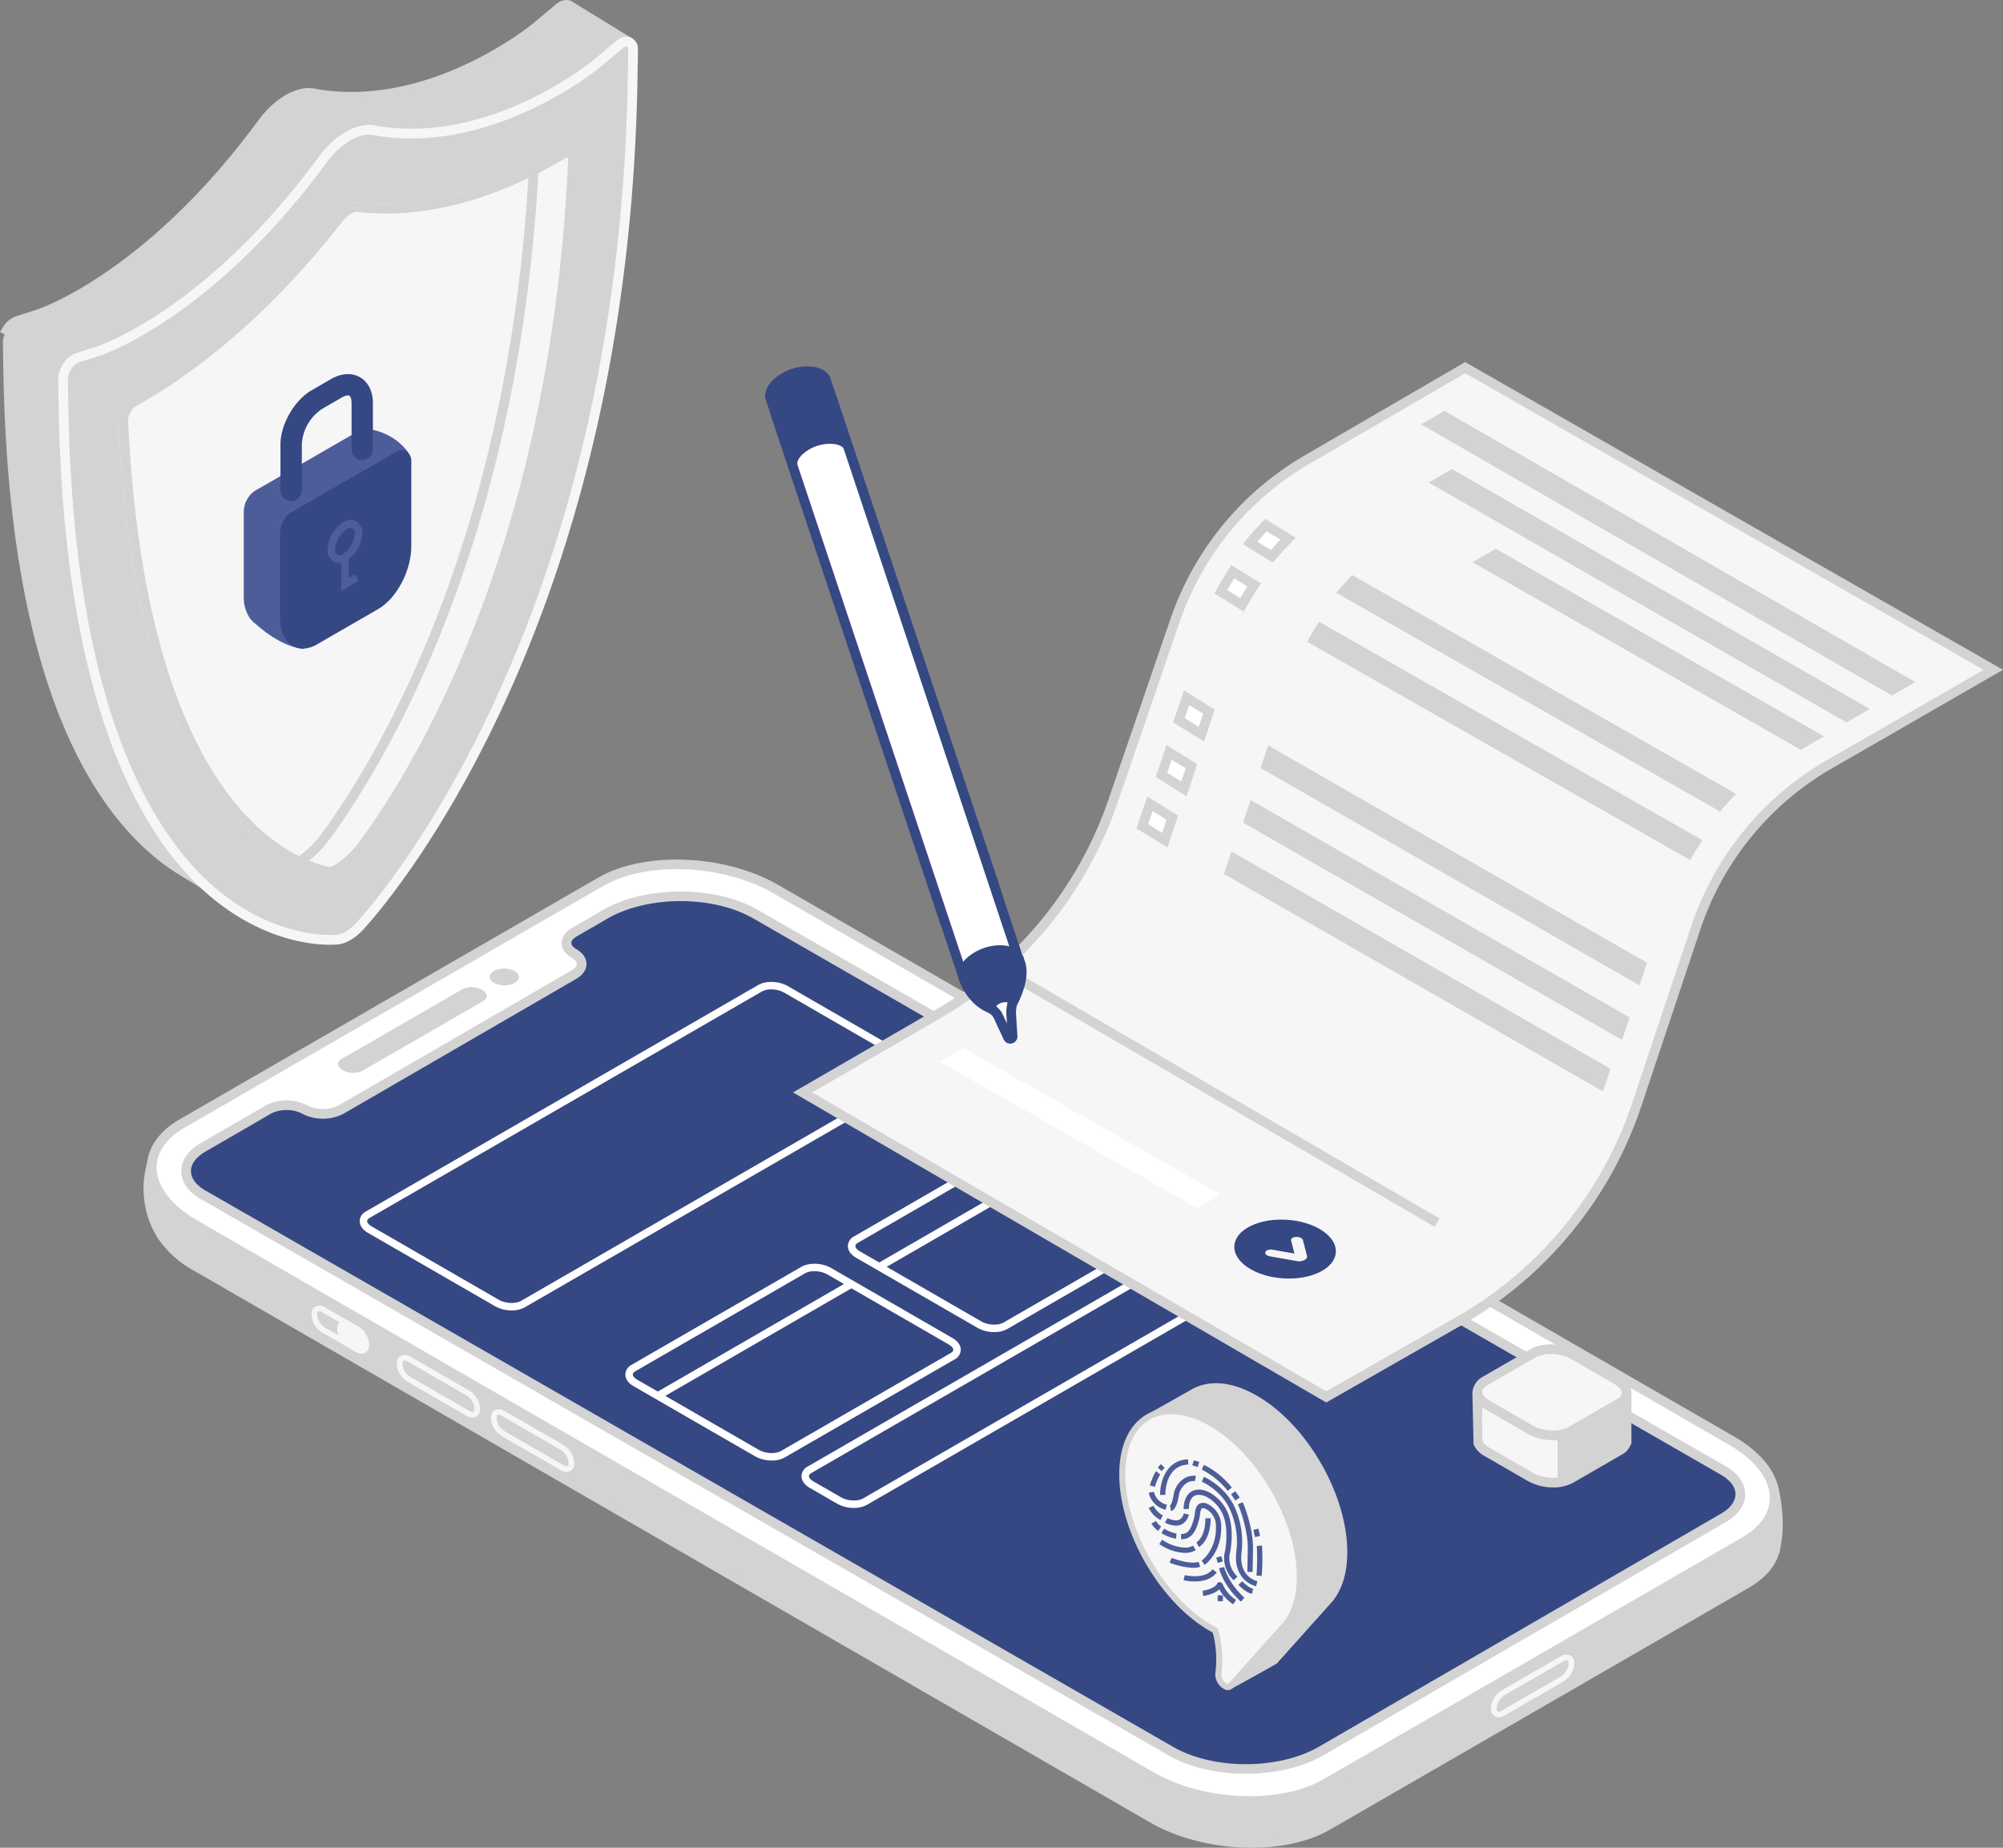 <svg xmlns="http://www.w3.org/2000/svg" width="732.167" height="675.545" viewBox="0 0 732.167 675.545">
  <rect x="0" y="0" width="732.167" height="675.545" fill="#808080" stroke="none"/>
  <g id="Group_36939" data-name="Group 36939" transform="translate(-1000.73 -499.951)">
    <g id="Group_36938" data-name="Group 36938" transform="translate(1000.73 499.951)">
      <g id="Group_36935" data-name="Group 36935" transform="translate(0 0)">
        <g id="Group_36799" data-name="Group 36799" transform="translate(52.477 314.26)">
          <g id="Group_36788" data-name="Group 36788">
            <g id="Group_36757" data-name="Group 36757">
              <g id="Group_36715" data-name="Group 36715" transform="translate(0 15.349)">
                <g id="Group_36713" data-name="Group 36713" transform="translate(1.771 1.733)">
                  <path id="Path_39397" data-name="Path 39397" d="M326.241,268.4a36.384,36.384,0,0,0,12.3,10.864L688.115,481.027c18.911,10.917,47.517,12.1,63.893,2.64l153.07-88.4c6.922-4,10.513-9.261,10.969-14.823l.025-.014c1.72-9.169-.921-19.707-.921-19.707l-10.184.572-.011.036a47.642,47.642,0,0,0-4.47-2.955L550.911,156.613c-18.911-10.914-47.52-12.1-63.9-2.637l-153.07,88.405-11.638-.608a32.49,32.49,0,0,0,3.212,25.54c.044.075.086.124.13.2.163.271.351.542.531.813Z" transform="translate(-321.024 -147.587)" fill="#d3d3d3"/>
                </g>
                <g id="Group_36714" data-name="Group 36714">
                  <path id="Path_39398" data-name="Path 39398" d="M725.387,492.9c-12.888,0-26.461-3.124-37.032-9.222L338.782,281.909a37.982,37.982,0,0,1-12.879-11.4l-.207-.31c-.149-.221-.3-.445-.434-.666a34.213,34.213,0,0,1-3.5-27.249l.44-1.252,12.44.652,152.613-88.142c16.843-9.725,46.3-8.539,65.671,2.637L902.5,357.944a46.25,46.25,0,0,1,4.069,2.648l11.074-.622.357,1.421c.113.448,2.712,11.024.94,20.467l-.028.155c-.638,6.3-4.716,11.787-11.821,15.89L754.026,486.308C746.377,490.728,736.118,492.9,725.387,492.9ZM328.814,268.482l.03.044a34.531,34.531,0,0,0,11.71,10.311L690.13,480.6c18.394,10.612,46.262,11.8,62.121,2.637l153.069-88.405c6.17-3.566,9.662-8.207,10.09-13.429l.185-1.009c1.034-6.552-.13-13.728-.724-16.714l-7.442.42-.371,1.205-2.023-1.446a45.69,45.69,0,0,0-4.307-2.845L551.153,159.256c-18.386-10.615-46.262-11.8-62.121-2.64l-153.526,88.67-10.742-.561a31.171,31.171,0,0,0,3.414,22.79c.224.359.346.536.464.716l-1.285,1.263Z" transform="translate(-320.383 -146.96)" fill="#d3d3d3"/>
                </g>
              </g>
              <g id="Group_36718" data-name="Group 36718" transform="translate(1.218)">
                <g id="Group_36716" data-name="Group 36716" transform="translate(1.775 1.733)">
                  <path id="Path_39399" data-name="Path 39399" d="M332.52,236.827l153.07-88.405c16.376-9.457,44.982-8.277,63.9,2.64L899.062,352.82c18.911,10.914,20.968,27.431,4.591,36.888L750.584,478.113c-16.376,9.46-44.982,8.277-63.9-2.637L337.112,273.717C318.2,262.8,316.144,246.286,332.52,236.827Z" transform="translate(-321.466 -142.034)" fill="#fff"/>
                </g>
                <g id="Group_36717" data-name="Group 36717">
                  <path id="Path_39400" data-name="Path 39400" d="M723.965,487.341c-12.888,0-26.461-3.124-37.032-9.222L337.358,276.358c-10.507-6.062-16.534-14.231-16.534-22.4,0-6.878,4.241-13.111,11.942-17.557l153.07-88.408c16.835-9.722,46.3-8.539,65.671,2.64L901.082,352.392c10.5,6.062,16.531,14.228,16.534,22.4,0,6.878-4.241,13.112-11.942,17.557L752.6,480.754C744.956,485.174,734.7,487.341,723.965,487.341ZM514.478,144.9c-10.087,0-19.7,2.026-26.867,6.165L334.541,239.47c-6.557,3.787-10.167,8.932-10.167,14.485,0,6.872,5.379,13.916,14.759,19.334L688.708,475.045c18.392,10.612,46.262,11.8,62.121,2.64L903.9,389.278c6.557-3.787,10.168-8.932,10.168-14.485,0-6.87-5.38-13.916-14.759-19.331L549.732,153.7C539.647,147.883,526.715,144.9,514.478,144.9Z" transform="translate(-320.824 -141.407)" fill="#d3d3d3"/>
                </g>
              </g>
              <g id="Group_36721" data-name="Group 36721" transform="translate(13.782 11.694)">
                <g id="Group_36719" data-name="Group 36719" transform="translate(1.774 1.768)">
                  <path id="Path_39401" data-name="Path 39401" d="M479.12,152.884l-11.312,6.557c-3.666,2.123-3.66,5.587.011,7.7h0c3.674,2.112,3.68,5.576.014,7.7L382.7,224.194a14.791,14.791,0,0,1-13.335.022h0a14.788,14.788,0,0,0-13.338.025l-23.846,13.822c-8.232,4.774-8.219,12.559.03,17.305L685.954,458.779c15.157,8.716,39.937,8.672,55.064-.1L887.958,373.5c8.235-4.774,8.221-12.561-.028-17.305L534.184,152.787C519.024,144.071,494.246,144.112,479.12,152.884Z" transform="translate(-326.011 -146.277)" fill="#354884"/>
                </g>
                <g id="Group_36720" data-name="Group 36720">
                  <path id="Path_39402" data-name="Path 39402" d="M714.509,468.181c-10.25,0-20.495-2.245-28.307-6.737L332.454,258.033c-4.564-2.623-7.08-6.239-7.085-10.176s2.5-7.563,7.052-10.2l23.843-13.825a16.469,16.469,0,0,1,15.113-.025,12.99,12.99,0,0,0,11.561-.022l85.138-49.353c1.183-.686,1.86-1.529,1.86-2.317s-.683-1.628-1.869-2.311c-2.311-1.33-3.644-3.292-3.646-5.38s1.321-4.053,3.63-5.393l11.312-6.557c15.655-9.075,41.151-9.122,56.838-.1L889.948,355.787c4.561,2.626,7.08,6.239,7.085,10.178s-2.5,7.563-7.052,10.2L743.04,461.348C735.181,465.9,724.839,468.181,714.509,468.181ZM363.849,225.535a11.868,11.868,0,0,0-5.8,1.368L334.2,240.728c-3.411,1.974-5.285,4.5-5.283,7.121s1.891,5.145,5.308,7.107L687.971,458.37c14.7,8.454,38.61,8.415,53.289-.094L888.2,373.095c3.411-1.977,5.288-4.506,5.283-7.124s-1.888-5.144-5.308-7.107L534.431,155.452c-14.709-8.456-38.613-8.418-53.289.094L469.83,162.1c-1.183.686-1.86,1.531-1.86,2.317s.683,1.628,1.869,2.308c2.314,1.332,3.641,3.292,3.646,5.379s-1.321,4.055-3.63,5.4l-85.138,49.353a16.469,16.469,0,0,1-15.113.025A11.842,11.842,0,0,0,363.849,225.535Z" transform="translate(-325.369 -145.638)" fill="#d3d3d3"/>
                </g>
              </g>
              <g id="Group_36723" data-name="Group 36723" transform="translate(126.524 39.844)">
                <g id="Group_36722" data-name="Group 36722">
                  <path id="Path_39403" data-name="Path 39403" d="M367.716,161.079c-2.084-1.2-2.084-3.154,0-4.357a8.345,8.345,0,0,1,7.547,0c2.084,1.2,2.084,3.151,0,4.357A8.345,8.345,0,0,1,367.716,161.079Z" transform="translate(-366.152 -155.821)" fill="#d3d3d3"/>
                </g>
              </g>
              <g id="Group_36725" data-name="Group 36725" transform="translate(71.103 46.627)">
                <g id="Group_36724" data-name="Group 36724">
                  <path id="Path_39404" data-name="Path 39404" d="M347.323,184.6l44.366-25.623a7.826,7.826,0,0,1,7.041.29h0c2.084,1.2,2.311,3.021.509,4.064l-44.368,25.626a7.826,7.826,0,0,1-7.041-.29h0C345.744,187.463,345.518,185.644,347.323,184.6Z" transform="translate(-346.104 -158.274)" fill="#d3d3d3"/>
                </g>
              </g>
              <g id="Group_36748" data-name="Group 36748" transform="translate(61.396 163.085)">
                <g id="Group_36737" data-name="Group 36737" transform="translate(31.199 18.007)">
                  <g id="Group_36736" data-name="Group 36736">
                    <path id="Path_39409" data-name="Path 39409" d="M381.526,229.816a4.518,4.518,0,0,1-2.236-.669L357.84,216.768a8.171,8.171,0,0,1-3.961-6.325v-.517a2.9,2.9,0,0,1,1.352-2.657,3.651,3.651,0,0,1,3.632.312l21.446,12.382a8.159,8.159,0,0,1,3.961,6.325v.514a2.892,2.892,0,0,1-1.352,2.657A2.758,2.758,0,0,1,381.526,229.816Zm-24.9-20.854a.8.8,0,0,0-.376.08c-.285.166-.326.628-.326.885v.517a6.131,6.131,0,0,0,2.936,4.55l21.449,12.379c.782.451,1.335.448,1.584.315.285-.166.329-.627.329-.885v-.514a6.127,6.127,0,0,0-2.939-4.55L357.84,209.356A2.525,2.525,0,0,0,356.63,208.961Z" transform="translate(-353.879 -206.916)" fill="#f6f6f6"/>
                  </g>
                </g>
                <g id="Group_36739" data-name="Group 36739" transform="translate(65.613 37.869)">
                  <g id="Group_36738" data-name="Group 36738">
                    <path id="Path_39410" data-name="Path 39410" d="M393.977,237a4.534,4.534,0,0,1-2.239-.672l-21.449-12.376a8.166,8.166,0,0,1-3.961-6.325v-.514a2.9,2.9,0,0,1,1.352-2.657,3.643,3.643,0,0,1,3.633.31l21.446,12.379a8.172,8.172,0,0,1,3.961,6.328v.511a2.9,2.9,0,0,1-1.354,2.662A2.765,2.765,0,0,1,393.977,237Zm-24.9-20.852a.768.768,0,0,0-.376.08c-.285.163-.326.625-.326.885v.514a6.131,6.131,0,0,0,2.936,4.55l21.449,12.379c.788.456,1.341.451,1.581.315.288-.163.332-.625.332-.887v-.511a6.136,6.136,0,0,0-2.938-4.553l-21.446-12.379A2.515,2.515,0,0,0,369.079,216.149Z" transform="translate(-366.328 -214.102)" fill="#f6f6f6"/>
                  </g>
                </g>
                <g id="Group_36741" data-name="Group 36741" transform="translate(431.156 127.593)">
                  <g id="Group_36740" data-name="Group 36740">
                    <path id="Path_39411" data-name="Path 39411" d="M499.915,269.1a2.9,2.9,0,0,1-1.354-2.662v-.511a8.173,8.173,0,0,1,3.961-6.328l21.446-12.379a3.643,3.643,0,0,1,3.633-.31,2.9,2.9,0,0,1,1.352,2.657v.514a8.167,8.167,0,0,1-3.961,6.325l-21.449,12.376a4.533,4.533,0,0,1-2.239.672A2.765,2.765,0,0,1,499.915,269.1ZM524.991,249l-21.446,12.379a6.136,6.136,0,0,0-2.939,4.553v.511c0,.263.044.724.332.887.24.135.793.141,1.581-.315l21.449-12.379a6.131,6.131,0,0,0,2.936-4.55v-.514c0-.26-.041-.721-.326-.885a.768.768,0,0,0-.376-.08A2.515,2.515,0,0,0,524.991,249Z" transform="translate(-498.561 -246.558)" fill="#f6f6f6"/>
                  </g>
                </g>
                <g id="Group_36747" data-name="Group 36747">
                  <g id="Group_36743" data-name="Group 36743">
                    <g id="Group_36742" data-name="Group 36742">
                      <path id="Path_39412" data-name="Path 39412" d="M360.855,217.883a4.534,4.534,0,0,1-2.236-.666l-12.064-6.963a8.162,8.162,0,0,1-3.961-6.325v-.511a2.9,2.9,0,0,1,1.352-2.659,3.637,3.637,0,0,1,3.632.312l12.061,6.961a8.171,8.171,0,0,1,3.961,6.325v.514a2.9,2.9,0,0,1-1.352,2.659A2.756,2.756,0,0,1,360.855,217.883Zm-15.511-15.436a.758.758,0,0,0-.376.083c-.285.166-.326.628-.326.885v.514a6.114,6.114,0,0,0,2.936,4.55l12.064,6.963c.785.453,1.335.448,1.584.315.285-.166.326-.628.326-.887v-.514a6.123,6.123,0,0,0-2.936-4.55l-12.064-6.961A2.5,2.5,0,0,0,345.344,202.447Z" transform="translate(-342.593 -200.402)" fill="#f6f6f6"/>
                    </g>
                  </g>
                  <g id="Group_36746" data-name="Group 36746" transform="translate(9.385 5.418)">
                    <g id="Group_36744" data-name="Group 36744" transform="translate(1.026 1.02)">
                      <path id="Path_39413" data-name="Path 39413" d="M346.359,205.238v-.514c0-1.9,1.542-2.557,3.447-1.46l2.676,1.545a7.156,7.156,0,0,1,3.45,5.438v.514c0,1.9-1.542,2.557-3.447,1.46l-2.679-1.545A7.148,7.148,0,0,1,346.359,205.238Z" transform="translate(-346.359 -202.731)" fill="#f6f6f6"/>
                    </g>
                    <g id="Group_36745" data-name="Group 36745">
                      <path id="Path_39414" data-name="Path 39414" d="M354.864,214.425a4.534,4.534,0,0,1-2.236-.666l-2.676-1.545a8.173,8.173,0,0,1-3.964-6.325v-.514a2.9,2.9,0,0,1,1.352-2.659,3.651,3.651,0,0,1,3.632.312l2.676,1.545a8.171,8.171,0,0,1,3.961,6.325v.514a2.9,2.9,0,0,1-1.352,2.659A2.756,2.756,0,0,1,354.864,214.425Zm-6.828-8.536a6.127,6.127,0,0,0,2.939,4.55l2.676,1.545c.785.453,1.335.448,1.584.315.285-.166.326-.628.326-.887V210.9a6.123,6.123,0,0,0-2.936-4.55l-2.676-1.545c-.788-.453-1.346-.448-1.584-.315-.288.166-.329.628-.329.887Z" transform="translate(-345.988 -202.362)" fill="#f6f6f6"/>
                    </g>
                  </g>
                </g>
              </g>
            </g>
            <g id="Group_36787" data-name="Group 36787" transform="translate(78.992 44.743)">
              <g id="Group_36773" data-name="Group 36773">
                <path id="Path_39421" data-name="Path 39421" d="M404.5,277.689a12.311,12.311,0,0,1-6.035-1.526l-46.5-26.845c-1.907-1.1-3-2.659-3-4.276a4.134,4.134,0,0,1,2.322-3.561l143.342-82.757c2.853-1.645,7.616-1.479,10.848.393l46.5,26.848c1.91,1.1,3,2.662,3,4.277a4.132,4.132,0,0,1-2.325,3.558l-143.342,82.76A9.767,9.767,0,0,1,404.5,277.689Zm94.915-117.37a7.009,7.009,0,0,0-3.425.766L352.643,243.842c-.357.21-.956.639-.956,1.2,0,.47.431,1.219,1.639,1.918l46.5,26.845c2.383,1.377,6.1,1.554,8.114.4l143.342-82.763c.359-.2.962-.633.962-1.194,0-.467-.434-1.216-1.639-1.913l-46.5-26.85A9.685,9.685,0,0,0,499.412,160.319Z" transform="translate(-348.958 -157.593)" fill="#fff"/>
              </g>
              <g id="Group_36775" data-name="Group 36775" transform="translate(161.501 93.247)">
                <path id="Path_39423" data-name="Path 39423" d="M426.493,290.384a12.331,12.331,0,0,1-6.035-1.523l-10.073-5.816c-1.907-1.1-3-2.659-3-4.279a4.135,4.135,0,0,1,2.322-3.555l143.344-82.76c2.85-1.642,7.616-1.468,10.845.39l10.073,5.819c1.91,1.1,3,2.659,3,4.277a4.138,4.138,0,0,1-2.322,3.561L431.3,289.254A9.758,9.758,0,0,1,426.493,290.384Zm131.344-96.336a7,7,0,0,0-3.425.768L411.068,277.574c-.357.207-.956.636-.956,1.191,0,.47.431,1.219,1.639,1.918l10.073,5.816c2.383,1.377,6.1,1.556,8.116.39l143.342-82.757c.357-.207.956-.636.956-1.194,0-.47-.431-1.219-1.639-1.918L562.528,195.2A9.753,9.753,0,0,0,557.837,194.048Z" transform="translate(-407.38 -191.325)" fill="#fff"/>
              </g>
              <g id="Group_36777" data-name="Group 36777" transform="translate(97.121 103.033)">
                <path id="Path_39425" data-name="Path 39425" d="M437.56,266.8a12.331,12.331,0,0,1-6.035-1.523L387.093,239.63c-1.907-1.1-3-2.659-3-4.276a4.138,4.138,0,0,1,2.322-3.561l62.008-35.8c2.85-1.648,7.613-1.473,10.845.4l44.429,25.648c1.91,1.1,3,2.662,3,4.279a4.13,4.13,0,0,1-2.325,3.558l-62.005,35.8A9.773,9.773,0,0,1,437.56,266.8Zm15.646-69.215a7.017,7.017,0,0,0-3.42.766l-62.011,35.8c-.357.207-.956.636-.956,1.2,0,.467.431,1.216,1.639,1.916l44.432,25.648c2.386,1.379,6.1,1.559,8.113.393l62.005-35.8c.357-.207.959-.639.959-1.2,0-.47-.431-1.219-1.639-1.916L457.9,198.75A9.7,9.7,0,0,0,453.206,197.589Z" transform="translate(-384.091 -194.864)" fill="#fff"/>
              </g>
              <g id="Group_36778" data-name="Group 36778" transform="translate(178.458 56.073)">
                <path id="Path_39426" data-name="Path 39426" d="M466.98,249.817a12.366,12.366,0,0,1-6.035-1.52l-44.429-25.653c-1.91-1.1-3-2.662-3-4.279a4.123,4.123,0,0,1,2.322-3.555l62.005-35.8c2.853-1.645,7.613-1.479,10.848.393l44.429,25.654c1.907,1.1,3,2.659,3,4.277a4.13,4.13,0,0,1-2.322,3.558l-62.008,35.8A9.789,9.789,0,0,1,466.98,249.817ZM482.632,180.6a7.008,7.008,0,0,0-3.425.768L417.2,217.17c-.357.207-.956.636-.956,1.194,0,.47.431,1.219,1.636,1.916l44.432,25.654c2.386,1.371,6.107,1.556,8.116.39l62.005-35.8c.359-.207.959-.636.959-1.194,0-.467-.431-1.216-1.636-1.916l-44.432-25.654A9.715,9.715,0,0,0,482.632,180.6Z" transform="translate(-413.514 -177.877)" fill="#fff"/>
              </g>
              <g id="Group_36785" data-name="Group 36785" transform="translate(107.73 109.579)">
                <rect id="Rectangle_1427" data-name="Rectangle 1427" width="81.758" height="2.728" transform="translate(0 40.908) rotate(-30.024)" fill="#fff"/>
              </g>
              <g id="Group_36786" data-name="Group 36786" transform="translate(189.259 62.046)">
                <rect id="Rectangle_1428" data-name="Rectangle 1428" width="81.762" height="2.728" transform="translate(0 40.904) rotate(-30.019)" fill="#fff"/>
              </g>
            </g>
          </g>
        </g>
        <g id="Group_36804" data-name="Group 36804" transform="translate(538.217 491.508)">
          <g id="Group_36800" data-name="Group 36800" transform="translate(0.015 15.68)">
            <path id="Path_39441" data-name="Path 39441" d="M550.223,211.838l-52.4.08A1.077,1.077,0,0,0,496.743,213l.016,16.172h.017c.116,1.6,1.308,3.254,3.577,4.564l15.771,9.106c4.368,2.521,10.975,2.795,14.756.611l17.888-10.328c1.816-1.05,2.626-2.477,2.518-3.953h.016V212.916A1.08,1.08,0,0,0,550.223,211.838Z" transform="translate(-494.971 -210.069)" fill="#f6f6f6"/>
            <path id="Path_39442" data-name="Path 39442" d="M525.587,247.823a18.842,18.842,0,0,1-9.214-2.325L500.6,236.39a8.991,8.991,0,0,1-4.086-4.324l-.412-17.938a2.853,2.853,0,0,1,2.847-2.85l52.4-.08h.014a2.851,2.851,0,0,1,2.845,2.847v18.021h-.232a6.624,6.624,0,0,1-3.187,3.713L532.9,246.109A14.833,14.833,0,0,1,525.587,247.823Zm-25.93-17.794.014.138c.077,1.048,1.086,2.231,2.7,3.162l15.774,9.109c3.806,2.192,9.753,2.477,12.984.611l17.888-10.331c.793-.456,1.719-1.227,1.639-2.292l-.138-1.9h.149V214.736l-51.025.077Z" transform="translate(-496.102 -211.198)" fill="#d3d3d3"/>
          </g>
          <path id="Path_39443" data-name="Path 39443" d="M531.483,211.856l-24.119.036v32.951a11.992,11.992,0,0,0,4.777-1.377l17.888-10.331c1.816-1.048,2.626-2.474,2.518-3.953h.017V212.934A1.077,1.077,0,0,0,531.483,211.856Z" transform="translate(-476.217 -194.357)" fill="#d3d3d3"/>
          <g id="Group_36801" data-name="Group 36801" transform="translate(0)">
            <path id="Path_39444" data-name="Path 39444" d="M548.769,225.879l-17.888,10.328c-3.782,2.184-10.389,1.91-14.756-.611l-15.771-9.106c-4.365-2.521-4.84-6.336-1.059-8.52l17.891-10.328c3.782-2.184,10.386-1.91,14.754.611l15.771,9.106C552.078,219.88,552.551,223.695,548.769,225.879Z" transform="translate(-494.957 -204.394)" fill="#f6f6f6"/>
            <path id="Path_39445" data-name="Path 39445" d="M525.588,240.584a18.852,18.852,0,0,1-9.214-2.328L500.6,229.15c-2.855-1.645-4.512-3.3-4.512-5.684a7.111,7.111,0,0,1,3.454-5.894l17.891-10.33c4.335-2.507,11.591-2.239,16.52.614l15.774,9.106c2.858,1.65,4.5,3.964,4.5,6.347a6.093,6.093,0,0,1-3.439,5.23l-17.891,10.328A14.831,14.831,0,0,1,525.588,240.584Zm-.885-31.517a11.291,11.291,0,0,0-5.5,1.236l-17.891,10.33c-.625.362-1.67,1.12-1.67,2.17,0,1.073,1.02,2.3,2.728,3.287l15.774,9.106c3.806,2.195,9.75,2.48,12.982.611l17.891-10.328c.763-.439,1.672-1.172,1.672-2.17,0-1.07-1.02-2.3-2.731-3.287l-15.774-9.106A15.454,15.454,0,0,0,524.7,209.067Z" transform="translate(-496.089 -205.526)" fill="#d3d3d3"/>
          </g>
        </g>
        <g id="Group_36841" data-name="Group 36841" transform="translate(289.868 132.373)">
          <g id="Group_36806" data-name="Group 36806">
            <g id="Group_36805" data-name="Group 36805">
              <path id="Path_39446" data-name="Path 39446" d="M842.762,186.822,782.85,221.363a108.729,108.729,0,0,0-48.825,59.769l-21.518,64.457a143.9,143.9,0,0,1-64.916,79.277l-48.653,27.788L407.532,341.34l49.54-28.705a143.913,143.913,0,0,0,63.91-77.765L543.7,168.688a108.738,108.738,0,0,1,48.161-58.68l13.237-7.7,44.616-25.958Z" transform="translate(-404.01 -74.309)" fill="#f6f6f6"/>
              <path id="Path_39447" data-name="Path 39447" d="M601.178,456,406.258,342.642l52.175-30.237A142.137,142.137,0,0,0,521.558,235.6l22.715-66.179a110.552,110.552,0,0,1,48.946-59.636l58.735-34.171,196.6,112.508L785.98,224.2a106.86,106.86,0,0,0-48.031,58.793l-21.518,64.46A145.491,145.491,0,0,1,650.718,427.7ZM413.3,342.648,601.194,451.916l47.768-27.282a141.978,141.978,0,0,0,64.114-78.3L734.6,281.873a110.4,110.4,0,0,1,49.621-60.739l57.245-33L651.97,79.694,595,112.839a106.985,106.985,0,0,0-47.379,57.726l-22.715,66.179a145.706,145.706,0,0,1-64.7,78.721Z" transform="translate(-406.258 -75.611)" fill="#d3d3d3"/>
            </g>
          </g>
          <g id="Group_36840" data-name="Group 36840" transform="translate(53.627 17.849)">
            <g id="Group_36820" data-name="Group 36820" transform="translate(107.678 295.665)">
              <g id="Group_36817" data-name="Group 36817">
                <g id="Group_36810" data-name="Group 36810">
                  <g id="Group_36808" data-name="Group 36808">
                    <path id="Path_39449" data-name="Path 39449" d="M470.549,191.379c7.519-3.715,19.271-2.955,26.248,1.7s6.538,11.439-.981,15.154-19.271,2.955-26.248-1.7S463.03,195.094,470.549,191.379Z" transform="translate(-464.609 -189.022)" fill="#354884"/>
                  </g>
                </g>
                <g id="Group_36813" data-name="Group 36813" transform="translate(11.331 6.325)">
                  <g id="Group_36812" data-name="Group 36812">
                    <g id="Group_36811" data-name="Group 36811">
                      <path id="Path_39451" data-name="Path 39451" d="M482.46,192.481l1.473,5.689a1.209,1.209,0,0,1-.326,1.214,4.169,4.169,0,0,1-3.494.757l-9.714-1.719c-1.175-.207-1.907-.918-1.634-1.587h0c.271-.666,1.443-1.039,2.618-.832l7.992,1.415-1.227-4.744c-.182-.7.639-1.308,1.83-1.36h0C481.169,191.262,482.281,191.784,482.46,192.481Z" transform="translate(-468.708 -191.311)" fill="#f6f6f6"/>
                    </g>
                  </g>
                </g>
              </g>
            </g>
            <g id="Group_36821" data-name="Group 36821" transform="translate(178.725 21.271)">
              <path id="Path_39455" data-name="Path 39455" d="M643.027,182.382,490.31,94.688l8.532-4.926,152.717,87.693Z" transform="translate(-490.31 -89.762)" fill="#d3d3d3"/>
            </g>
            <g id="Group_36822" data-name="Group 36822" transform="translate(175.989 0)">
              <path id="Path_39457" data-name="Path 39457" d="M661.44,186.154,489.32,86.993l8.532-4.926,172.119,99.16Z" transform="translate(-489.32 -82.068)" fill="#d3d3d3"/>
            </g>
            <g id="Group_36823" data-name="Group 36823" transform="translate(194.744 50.415)">
              <path id="Path_39459" data-name="Path 39459" d="M616.093,173.81,496.1,105.231l8.532-4.926,119.988,68.579Z" transform="translate(-496.105 -100.305)" fill="#d3d3d3"/>
            </g>
            <g id="Group_36824" data-name="Group 36824" transform="translate(0 232.982)">
              <path id="Path_39461" data-name="Path 39461" d="M519.808,224.829l-94.151-53.556,8.532-4.926L528.34,219.9Z" transform="translate(-425.657 -166.347)" fill="#fff"/>
            </g>
            <g id="Group_36825" data-name="Group 36825" transform="translate(144.975 60.016)">
              <path id="Path_39463" data-name="Path 39463" d="M483.9,103.778c-2.018,2.1-3.961,4.257-5.8,6.5l140.27,79.971c1.877-2.225,3.834-4.384,5.885-6.455Z" transform="translate(-478.101 -103.778)" fill="#d3d3d3"/>
            </g>
            <g id="Group_36826" data-name="Group 36826" transform="translate(134.318 77.078)">
              <path id="Path_39465" data-name="Path 39465" d="M474.246,117.287l140,79.816q2.086-3.732,4.456-7.281L478.6,109.95Q476.289,113.529,474.246,117.287Z" transform="translate(-474.246 -109.95)" fill="#d3d3d3"/>
            </g>
            <g id="Group_36827" data-name="Group 36827" transform="translate(110.774 39.501)">
              <path id="Path_39467" data-name="Path 39467" d="M472.49,97.171c-2.015,2.1-3.961,4.257-5.8,6.5l8.014,4.918c1.877-2.225,3.834-4.384,5.885-6.455Z" transform="translate(-464.037 -94.921)" fill="#fff"/>
              <path id="Path_39468" data-name="Path 39468" d="M476.767,112.332l-11.038-6.776,1.285-1.567c1.777-2.17,3.762-4.393,5.9-6.61l.987-1.023,11.207,6.872-1.57,1.584c-1.927,1.949-3.873,4.086-5.789,6.355Zm-5.714-7.657,4.979,3.055c1.142-1.319,2.294-2.59,3.444-3.8l-5-3.063C473.276,102.137,472.131,103.414,471.053,104.675Z" transform="translate(-465.729 -96.357)" fill="#d3d3d3"/>
            </g>
            <g id="Group_36828" data-name="Group 36828" transform="translate(100.418 56.4)">
              <path id="Path_39469" data-name="Path 39469" d="M462.833,110.68l7.74,4.76q2.086-3.732,4.456-7.281l-7.84-4.816Q464.876,106.921,462.833,110.68Z" transform="translate(-460.483 -100.93)" fill="#fff"/>
              <path id="Path_39470" data-name="Path 39470" d="M472.72,119.454l-10.737-6.6.8-1.471c1.343-2.488,2.836-5,4.426-7.456l.937-1.454,10.875,6.682L478,110.677c-1.562,2.341-3.035,4.752-4.382,7.163ZM466.7,111.6l4.744,2.916c.832-1.429,1.706-2.856,2.61-4.263l-4.8-2.952C468.358,108.729,467.5,110.166,466.7,111.6Z" transform="translate(-461.983 -102.47)" fill="#d3d3d3"/>
            </g>
            <g id="Group_36829" data-name="Group 36829" transform="translate(117.261 122.332)">
              <path id="Path_39471" data-name="Path 39471" d="M468.076,134.545l138.552,79.478,2.758-8.262L470.9,126.321Z" transform="translate(-468.076 -126.321)" fill="#d3d3d3"/>
            </g>
            <g id="Group_36830" data-name="Group 36830" transform="translate(110.874 142.3)">
              <path id="Path_39473" data-name="Path 39473" d="M465.765,141.768l138.551,79.478,2.758-8.262-138.486-79.44Z" transform="translate(-465.765 -133.544)" fill="#d3d3d3"/>
            </g>
            <g id="Group_36831" data-name="Group 36831" transform="translate(103.869 161.085)">
              <path id="Path_39475" data-name="Path 39475" d="M463.231,148.563l138.551,79.478,2.758-8.262-138.486-79.44Z" transform="translate(-463.231 -140.339)" fill="#d3d3d3"/>
            </g>
            <g id="Group_36832" data-name="Group 36832" transform="translate(85.305 102.211)">
              <path id="Path_39477" data-name="Path 39477" d="M457.286,128.233l8.224,5.115,2.758-8.262-8.158-5.078Z" transform="translate(-455.156 -117.336)" fill="#fff"/>
              <path id="Path_39478" data-name="Path 39478" d="M467.836,137.74l-11.32-7.044,4-11.655,11.226,6.991Zm-7.06-8.559,5.128,3.187,1.6-4.813-5.086-3.165Z" transform="translate(-456.516 -119.042)" fill="#d3d3d3"/>
            </g>
            <g id="Group_36833" data-name="Group 36833" transform="translate(78.917 122.176)">
              <path id="Path_39479" data-name="Path 39479" d="M454.976,135.456l8.224,5.116,2.758-8.262-8.158-5.078Z" transform="translate(-452.845 -124.556)" fill="#fff"/>
              <path id="Path_39480" data-name="Path 39480" d="M465.525,144.962l-11.32-7.041,4-11.657,11.232,6.991Zm-7.06-8.553,5.128,3.19,1.606-4.818-5.089-3.168Z" transform="translate(-454.205 -126.264)" fill="#d3d3d3"/>
            </g>
            <g id="Group_36834" data-name="Group 36834" transform="translate(71.912 140.963)">
              <path id="Path_39481" data-name="Path 39481" d="M452.442,142.252l8.224,5.115,2.758-8.262-8.158-5.078Z" transform="translate(-450.311 -131.353)" fill="#fff"/>
              <path id="Path_39482" data-name="Path 39482" d="M462.991,151.758l-11.32-7.044,4-11.655,11.229,6.986Zm-7.057-8.556,5.125,3.187,1.6-4.813-5.086-3.168Z" transform="translate(-451.671 -133.06)" fill="#d3d3d3"/>
            </g>
            <g id="Group_36838" data-name="Group 36838" transform="translate(29.639 207.185)">
              <rect id="Rectangle_1434" data-name="Rectangle 1434" width="3.535" height="175.097" transform="matrix(0.503, -0.864, 0.864, 0.503, 0, 3.055)" fill="#d3d3d3"/>
            </g>
          </g>
        </g>
        <g id="Group_36875" data-name="Group 36875" transform="translate(279.684 133.957)">
          <g id="Group_36870" data-name="Group 36870">
            <g id="Group_36866" data-name="Group 36866">
              <g id="Group_36861" data-name="Group 36861">
                <path id="Path_39502" data-name="Path 39502" d="M467.4,274.1l17.051-7.574a1.353,1.353,0,0,0,.735-1.667L423.6,79.783c-.926-1.858-3.406-3.132-7.453-2.941a16.9,16.9,0,0,0-8.633,2.869c-3.342,2.256-4.578,4.735-4.254,6.77l62.3,186.809A1.356,1.356,0,0,0,467.4,274.1Z" transform="translate(-401.446 -75.056)" fill="#354884"/>
                <path id="Path_39503" data-name="Path 39503" d="M467.979,277.113a3.126,3.126,0,0,1-2.964-2.14L402.646,87.886c-.467-2.941,1.357-6.046,5.009-8.512a18.576,18.576,0,0,1,9.54-3.171c4.437-.2,7.773,1.219,9.12,3.917L488,265.428a3.115,3.115,0,0,1-1.695,3.842l-17.051,7.572A3.139,3.139,0,0,1,467.979,277.113ZM406.121,87.208l62.107,186.22,16.293-7.237L423.055,81.467c-.589-1.133-2.745-1.891-5.695-1.73a15.055,15.055,0,0,0-7.727,2.568C407.271,83.9,405.969,85.724,406.121,87.208Z" transform="translate(-402.574 -76.184)" fill="#354884"/>
              </g>
              <g id="Group_36862" data-name="Group 36862" transform="translate(1.946 5.93)">
                <path id="Path_39504" data-name="Path 39504" d="M468.107,276.245l17.051-7.572A1.362,1.362,0,0,0,485.9,267L424.305,81.928c-.926-1.858-3.4-3.129-7.453-2.941a16.9,16.9,0,0,0-8.633,2.869c-3.342,2.258-4.575,4.738-4.252,6.773l62.3,186.806A1.356,1.356,0,0,0,468.107,276.245Z" transform="translate(-402.149 -77.201)" fill="#354884"/>
                <path id="Path_39505" data-name="Path 39505" d="M468.686,279.258a3.128,3.128,0,0,1-2.966-2.137L403.35,90.033c-.467-2.944,1.357-6.046,5.009-8.514a18.6,18.6,0,0,1,9.54-3.171c4.434-.2,7.773,1.222,9.12,3.92L488.7,267.576a3.11,3.11,0,0,1-1.694,3.84l-17.051,7.572A3.081,3.081,0,0,1,468.686,279.258Zm-61.861-189.9,62.107,186.22,16.3-7.24L423.759,83.614c-.586-1.136-2.728-1.883-5.695-1.733a15.089,15.089,0,0,0-7.727,2.568C407.977,86.047,406.675,87.869,406.825,89.356Z" transform="translate(-403.278 -78.329)" fill="#354884"/>
              </g>
              <g id="Group_36863" data-name="Group 36863" transform="translate(8.21 24.773)">
                <path id="Path_39506" data-name="Path 39506" d="M470.373,283.063l17.051-7.574a1.357,1.357,0,0,0,.735-1.67L426.571,88.744c-.926-1.858-3.406-3.129-7.453-2.939a16.9,16.9,0,0,0-8.633,2.867c-3.342,2.258-4.575,4.738-4.252,6.773l62.3,186.806A1.359,1.359,0,0,0,470.373,283.063Z" transform="translate(-404.414 -84.015)" fill="#fff"/>
                <path id="Path_39507" data-name="Path 39507" d="M470.95,286.079a3.138,3.138,0,0,1-2.964-2.14L405.616,96.854c-.47-2.947,1.357-6.048,5.009-8.514a18.579,18.579,0,0,1,9.54-3.174c4.437-.213,7.771,1.219,9.117,3.92L490.97,274.394a3.113,3.113,0,0,1-1.7,3.84l-17.051,7.574A3.115,3.115,0,0,1,470.95,286.079ZM409.094,96.174l62.1,186.22,16.3-7.24L426.023,90.432c-.586-1.136-2.731-1.877-5.692-1.733a15.089,15.089,0,0,0-7.727,2.568C410.241,92.865,408.939,94.687,409.094,96.174Z" transform="translate(-405.544 -85.145)" fill="#354884"/>
              </g>
              <g id="Group_36864" data-name="Group 36864" transform="translate(70.523 211.643)">
                <path id="Path_39508" data-name="Path 39508" d="M449.693,157.985l-.274-.785c-.506-2.35-3.2-4.039-7.909-3.793a16.765,16.765,0,0,0-8.279,2.731c-3.461,2.272-4.758,4.78-4.467,6.845h0v.006a3.7,3.7,0,0,0,.4,1.205c.934,2.518,3.713,8.324,10.165,10.709l7.381-1.825S451.908,164.089,449.693,157.985Z" transform="translate(-426.957 -151.618)" fill="#354884"/>
                <path id="Path_39509" data-name="Path 39509" d="M440.35,177.874l-.511-.188c-7.174-2.651-10.228-9.1-11.207-11.754a4.683,4.683,0,0,1-.489-1.565c-.423-2.988,1.493-6.115,5.247-8.578a18.477,18.477,0,0,1,9.158-3.021c6.3-.3,9.145,2.466,9.728,5.189l.207.553c2.469,6.8-2.892,16.183-3.121,16.578l-.376.652Zm3.151-21.6c-.251,0-.509.008-.768.019a14.946,14.946,0,0,0-7.4,2.446c-2.527,1.659-3.906,3.572-3.688,5.12a1.913,1.913,0,0,0,.2.622c.885,2.341,3.279,7.439,8.727,9.692l6.082-1.5c1.449-2.764,3.956-8.957,2.5-12.959l-.279-.8C448.5,157.213,446.44,156.278,443.5,156.278Z" transform="translate(-428.085 -152.745)" fill="#354884"/>
              </g>
              <path id="Path_39510" data-name="Path 39510" d="M435.737,162.915a16.747,16.747,0,0,1,8.279-2.731,9.956,9.956,0,0,1,6.059,1.263,10.169,10.169,0,0,0-.545-3.6l-.274-.785c-.506-2.35-3.2-4.039-7.909-3.793A16.746,16.746,0,0,0,433.072,156c-3.464,2.27-4.76,4.78-4.47,6.845h0l0,.005a3.63,3.63,0,0,0,.393,1.205,21.1,21.1,0,0,0,2.311,4.412C431.6,166.691,432.97,164.728,435.737,162.915Z" transform="translate(-356.72 59.773)" fill="#354884"/>
              <g id="Group_36865" data-name="Group 36865" transform="translate(80.845 228.922)">
                <path id="Path_39511" data-name="Path 39511" d="M440.3,173.862l-.473-7.552a13.421,13.421,0,0,1,.39-4.492c.279-.976-.321-1.824-1.653-2.1a6.322,6.322,0,0,0-5.429,1.816c-.943,1.062-.868,2.148.053,2.748a6.235,6.235,0,0,1,2.068,2.687l3.414,7.3A.856.856,0,0,0,440.3,173.862Z" transform="translate(-430.691 -157.867)" fill="#fff"/>
                <path id="Path_39512" data-name="Path 39512" d="M440.552,177.671a2.588,2.588,0,0,1-2.358-1.518l-3.414-7.3a4.526,4.526,0,0,0-1.432-1.954,3.261,3.261,0,0,1-1.5-2.3,3.924,3.924,0,0,1,1.089-3.1,8.067,8.067,0,0,1,7.107-2.377,3.887,3.887,0,0,1,2.679,1.73,3.223,3.223,0,0,1,.321,2.585,11.606,11.606,0,0,0-.326,3.9l.473,7.555a2.591,2.591,0,0,1-1.971,2.7A2.638,2.638,0,0,1,440.552,177.671Zm-5.122-13.634a8.143,8.143,0,0,1,2.554,3.317l1.377,2.944-.171-2.751a15.275,15.275,0,0,1,.4-4.9,1.913,1.913,0,0,0-.254-.072,4.6,4.6,0,0,0-3.754,1.258A2.432,2.432,0,0,0,435.429,164.037Z" transform="translate(-431.819 -158.995)" fill="#354884"/>
              </g>
            </g>
          </g>
        </g>
        <g id="Group_36900" data-name="Group 36900" transform="translate(0 0)">
          <g id="Group_36892" data-name="Group 36892" transform="translate(0)">
            <g id="Group_36876" data-name="Group 36876" transform="translate(1.058 1.776)">
              <path id="Path_39517" data-name="Path 39517" d="M530.854,42.632a.5.5,0,0,0-.2-.639L509.251,28.9c-.97-.865-2.6-.7-4.288.716L497.01,36.3c-.4.329-39.039,32.274-81.7,24.437a9.928,9.928,0,0,0-2.734-.113c-4.224.4-8.981,3.165-13.2,7.66h0a37.619,37.619,0,0,0-2.831,3.428c-40.99,55.711-80.051,69.19-81.693,69.737L306.945,144c-2.681.868-5.211,4.716-5.161,7.859l.147,9.266c1.888,119.742,35.238,166.366,62.917,184.409v0l25.924,15.848,1.753-5.131a42.774,42.774,0,0,0,9.308.434l.075-.005c2.593-.238,5.515-1.924,8.105-4.68l.077-.08c3.574-3.8,80.087-87.086,96.795-255.733l11.552-25.264Z" transform="translate(-301.783 -28.368)" fill="#d3d3d3"/>
            </g>
            <g id="Group_36877" data-name="Group 36877">
              <path id="Path_39519" data-name="Path 39519" d="M508.343,28.9c-.97-.865-2.6-.7-4.288.716L496.1,36.3c-.4.329-39.039,32.274-81.7,24.437a9.928,9.928,0,0,0-2.734-.113c-4.224.4-8.982,3.165-13.2,7.66h0a37.619,37.619,0,0,0-2.831,3.428c-40.99,55.711-80.051,69.19-81.693,69.737L306.037,144a7.608,7.608,0,0,0-3.74,3.314l64.33,36.5,135.56-57.079q2.21-14.774,3.79-30.541l11.552-25.264,12.418-28.291a.5.5,0,0,0-.2-.639Z" transform="translate(-299.817 -26.592)" fill="#d3d3d3"/>
              <path id="Path_39520" data-name="Path 39520" d="M368.094,186.914,301.4,149.08l.97-1.567a9.3,9.3,0,0,1,4.7-4.072l7.912-2.552c1.6-.534,40.158-13.855,80.809-69.1a39.571,39.571,0,0,1,2.963-3.585c4.547-4.849,9.637-7.768,14.322-8.216a11.667,11.667,0,0,1,3.229.135c41.281,7.591,78.677-22.765,80.247-24.058l7.945-6.673c2.245-1.891,4.76-2.189,6.469-.8l21.289,13.023a2.3,2.3,0,0,1,.9,2.861l-12.423,28.3L509.293,97.79c-1.006,10.162-2.275,20.368-3.768,30.334l-.147.987Zm-61.557-39,61.792,35.052,133.835-56.352c1.435-9.695,2.654-19.6,3.63-29.468l.152-.564L517.5,71.318l11.962-27.254L508.746,31.356c-.2-.191-.979-.077-1.965.749l-7.95,6.682c-1.642,1.352-40.294,32.7-83.167,24.824a8.225,8.225,0,0,0-2.247-.094c-3.771.365-8.172,2.955-12.067,7.11a35.948,35.948,0,0,0-2.7,3.265c-41.308,56.142-80.894,69.815-82.561,70.37l-7.926,2.557A4.377,4.377,0,0,0,306.536,147.914Z" transform="translate(-301.4 -27.726)" fill="#d3d3d3"/>
            </g>
            <g id="Group_36878" data-name="Group 36878" transform="translate(21.271 13.447)">
              <path id="Path_39521" data-name="Path 39521" d="M417.969,356.866c-2.593,2.756-5.515,4.445-8.108,4.68l-.075.008c-3.947.359-96.718,6.485-99.9-195.566l-.147-9.266c-.05-3.14,2.48-6.991,5.161-7.856l7.909-2.554c1.642-.547,40.7-14.026,81.693-69.737a37.576,37.576,0,0,1,2.831-3.425v0c4.216-4.495,8.973-7.254,13.2-7.66h0a9.927,9.927,0,0,1,2.734.113c42.663,7.837,81.3-24.108,81.7-24.437l7.95-6.682c2.69-2.259,5.241-1.338,5.189,1.874l-.147,9.5c-3.182,205.728-95.968,306.733-99.916,310.93ZM331.736,171.837c6.239,130.982,53.209,159.986,74.553,164.813,3.516.8,10.018-5.462,13.554-10.3,21.488-29.4,70.061-110.512,76.272-249.439.116-2.64-1.667-3.771-3.9-2.444-17.153,10.223-44.96,22.676-74.832,19.271-2.084-.238-4.672,1.272-6.742,3.931-29.383,37.709-57.579,57.516-74.951,67.172A8.5,8.5,0,0,0,331.736,171.837Z" transform="translate(-307.962 -31.454)" fill="#d3d3d3"/>
              <path id="Path_39522" data-name="Path 39522" d="M408.47,364.554c-7.121,0-26.223-1.849-45.963-19.588-23.351-20.987-51.545-68.869-53.264-177.814l-.147-9.266c-.061-3.912,2.986-8.473,6.391-9.573l7.909-2.552c1.6-.536,40.161-13.858,80.808-69.1a39.153,39.153,0,0,1,2.966-3.588c4.545-4.849,9.631-7.765,14.322-8.216a11.844,11.844,0,0,1,3.223.135c41.272,7.574,78.68-22.762,80.25-24.058l7.945-6.673c1.927-1.62,4.006-2.09,5.708-1.283a4.633,4.633,0,0,1,2.394,4.545l-.147,9.5c-3.193,206.406-96.433,307.9-100.4,312.116l-.075.08c-2.914,3.1-6.2,4.954-9.239,5.233C410.745,364.487,409.822,364.554,408.47,364.554Zm14.151-296.2c-.26,0-.528.014-.791.039-3.773.362-8.174,2.952-12.069,7.107a36.7,36.7,0,0,0-2.7,3.268c-41.305,56.139-80.9,69.815-82.561,70.367l-7.923,2.557c-1.946.63-3.97,3.787-3.931,6.142l.147,9.266c1.695,107.665,29.261,154.714,52.089,175.229,22.745,20.443,44.935,18.682,45.878,18.6,2.223-.2,4.763-1.706,7.046-4.13l.072-.08c3.934-4.183,96.27-104.7,99.44-309.747l.146-9.5c.014-.752-.18-1.194-.37-1.28-.238-.116-.948-.006-1.9.793l-7.956,6.679c-1.642,1.352-40.3,32.689-83.161,24.827A7.976,7.976,0,0,0,422.621,68.35ZM408.047,339.627a4.59,4.59,0,0,1-1.017-.111c-16.128-3.646-69.259-26.433-75.935-166.458h0a10.285,10.285,0,0,1,4.868-8.633c18.051-10.037,45.618-29.759,74.414-66.713,2.488-3.2,5.65-4.912,8.34-4.6,29.023,3.326,56.1-8.523,73.723-19.03a4.432,4.432,0,0,1,4.614-.287,4.565,4.565,0,0,1,1.966,4.332c-6.256,139.953-55.661,221.74-76.615,250.406C419.477,332.539,412.959,339.627,408.047,339.627ZM334.641,172.891c6.554,137.523,57.662,159.657,73.17,163.168,2.07.456,7.773-4.2,11.732-9.62,20.758-28.41,69.718-109.486,75.929-248.471.033-.716-.152-1.075-.238-1.128-.058-.028-.379-.069-.976.29-18.1,10.784-45.98,22.925-75.943,19.508-1.247-.171-3.245.821-5.142,3.256-29.161,37.424-57.145,57.436-75.49,67.633a6.806,6.806,0,0,0-3.044,5.363Z" transform="translate(-309.095 -32.59)" fill="#f6f6f6"/>
            </g>
            <g id="Group_36879" data-name="Group 36879" transform="translate(43.263 54.129)">
              <path id="Path_39523" data-name="Path 39523" d="M478.179,48.506c-17.153,10.223-44.96,22.676-74.832,19.271-2.084-.238-4.672,1.272-6.742,3.931-29.383,37.709-57.579,57.516-74.951,67.172a8.493,8.493,0,0,0-3.956,7c6.239,130.982,53.209,159.986,74.553,164.813,3.516.8,10.018-5.462,13.554-10.3,21.488-29.4,70.061-110.512,76.272-249.439C482.193,48.31,480.41,47.179,478.179,48.506Z" transform="translate(-315.916 -46.175)" fill="#f6f6f6"/>
              <path id="Path_39524" data-name="Path 39524" d="M394.01,313.662a4.609,4.609,0,0,1-1.017-.111c-16.127-3.646-69.259-26.433-75.935-166.457a10.285,10.285,0,0,1,4.868-8.633c18.049-10.035,45.615-29.753,74.414-66.713,2.488-3.2,5.65-4.912,8.34-4.6,29.023,3.326,56.1-8.523,73.723-19.03h0a4.432,4.432,0,0,1,4.614-.287,4.565,4.565,0,0,1,1.966,4.332c-6.256,139.964-55.664,221.742-76.615,250.406C405.443,306.574,398.925,313.662,394.01,313.662Zm10.04-243c-1.211,0-3.129.981-4.912,3.27-29.164,37.43-57.148,57.438-75.49,67.633a6.806,6.806,0,0,0-3.044,5.363c6.554,137.523,57.662,159.657,73.171,163.168,2.057.467,7.776-4.2,11.729-9.62C426.265,272.069,475.225,191,481.436,52c.033-.719-.152-1.075-.238-1.128-.058-.028-.379-.069-.976.29-18.1,10.784-45.98,22.925-75.943,19.508A1.554,1.554,0,0,0,404.05,70.658Z" transform="translate(-317.05 -47.307)" fill="#d3d3d3"/>
            </g>
            <g id="Group_36880" data-name="Group 36880" transform="translate(105.544 54.129)">
              <path id="Path_39525" data-name="Path 39525" d="M437.11,48.506c-3.146,1.877-6.657,3.826-10.466,5.739-7.309,135.286-54.768,214.533-75.946,243.509-2.474,3.386-6.386,7.42-9.728,9.291a48.634,48.634,0,0,0,10.212,3.643c3.516.8,10.018-5.462,13.554-10.3,21.488-29.4,70.061-110.512,76.272-249.439C441.124,48.31,439.341,47.179,437.11,48.506Z" transform="translate(-337.127 -46.175)" fill="#f6f6f6"/>
              <path id="Path_39526" data-name="Path 39526" d="M354.259,313.662a4.609,4.609,0,0,1-1.017-.111,50,50,0,0,1-10.585-3.776L339.58,308.3l2.975-1.67c3.19-1.789,6.986-5.808,9.164-8.788C372.012,270.073,420,190.857,427.324,55.28l.055-1.028.921-.459c3.514-1.766,6.994-3.677,10.353-5.678h0a4.432,4.432,0,0,1,4.614-.287,4.565,4.565,0,0,1,1.966,4.332c-6.256,139.964-55.664,221.742-76.615,250.406C365.692,306.574,359.174,313.662,354.259,313.662Zm-7.215-5.814a43.829,43.829,0,0,0,6.98,2.245c2.057.467,7.776-4.2,11.729-9.62C386.514,272.069,435.474,191,441.685,52c.033-.719-.152-1.075-.238-1.128-.058-.028-.379-.069-.976.29-3.138,1.869-6.386,3.66-9.659,5.333-7.563,135.9-55.8,215.487-76.231,243.437A43.31,43.31,0,0,1,347.044,307.848Z" transform="translate(-339.58 -47.307)" fill="#d3d3d3"/>
            </g>
          </g>
        </g>
        <g id="Group_36514" data-name="Group 36514" transform="translate(89.109 136.775)">
          <g id="Group_36507" data-name="Group 36507" transform="translate(0 19.89)">
            <g id="Group_36500" data-name="Group 36500">
              <path id="Path_39183" data-name="Path 39183" d="M339.115,178.6a8,8,0,0,1,3.338-6.384L380.931,150a2.273,2.273,0,0,1,1.9-.3c10.206,1.586,14.09,8.506,14.09,8.506l-12.654,22.959v2.118c0,8.422-5.12,18.2-11.436,21.849l-2.6,1.5L358.89,227.228c-6.662-.9-13.317-6.278-16.179-8.862a4.792,4.792,0,0,1-.882-.781l-.58-.607a12.342,12.342,0,0,1-2.134-7.617Z" transform="translate(-337.706 -148.198)" fill="#4d5d99"/>
              <path id="Path_39184" data-name="Path 39184" d="M360.4,229.575l11.617-21.083,2.265-1.308c6.807-3.93,12.139-14.061,12.139-23.068v-1.755l12.857-23.329-.384-.684c-.172-.3-4.312-7.484-14.992-9.19a3.635,3.635,0,0,0-2.932.454l-38.478,22.214a9.418,9.418,0,0,0-4.047,7.6v30.759a13.722,13.722,0,0,0,2.432,8.48l.674.718h0a6.112,6.112,0,0,0,1.109.972c3.22,2.922,9.9,8.163,16.781,9.089ZM396.029,159.1l-12.422,22.536v2.48c0,7.96-4.813,17.213-10.733,20.631l-2.939,1.7L358.883,226.5c-6.058-1.218-12.091-6.188-14.487-8.352a4.561,4.561,0,0,1-.749-.643l-.638-.672a11.081,11.081,0,0,1-1.745-6.645V179.429a6.665,6.665,0,0,1,2.637-5.163l38.475-22.217a1.014,1.014,0,0,1,.735-.189l.251.06C391.052,153.118,394.842,157.454,396.029,159.1Z" transform="translate(-338.448 -149.025)" fill="#4d5d99"/>
            </g>
            <path id="Path_39185" data-name="Path 39185" d="M354.342,204.461a4.8,4.8,0,0,1-.882-.781l-.58-.607a12.349,12.349,0,0,1-2.134-7.619V164.695c0-1.378,1.206-4.01,1.941-5.253l16.108,10s5.847,14.015,11.782,25.635L370.52,213.32C363.859,212.423,357.2,207.042,354.342,204.461Z" transform="translate(-349.469 -134.261)" fill="#4d5d99"/>
            <g id="Group_36502" data-name="Group 36502" transform="translate(13.259 7.88)">
              <g id="Group_36501" data-name="Group 36501">
                <path id="Path_39186" data-name="Path 39186" d="M372.585,208.4,350.3,221.267c-6.314,3.648-11.433-.222-11.433-8.644V181.864a8,8,0,0,1,3.338-6.384l38.478-22.214c1.844-1.064,3.341.065,3.341,2.526v30.759C384.021,194.973,378.9,204.755,372.585,208.4Z" transform="translate(-337.456 -151.461)" fill="#354884"/>
                <path id="Path_39187" data-name="Path 39187" d="M346.578,224.873a10.576,10.576,0,0,0,5.253-1.564l22.287-12.867c6.8-3.928,12.139-14.061,12.139-23.068V156.615a4.319,4.319,0,0,0-1.859-3.921,3.542,3.542,0,0,0-3.594.176l-38.478,22.214c-2.27,1.31-4.044,4.651-4.044,7.6v30.762c0,4.943,1.7,8.76,4.656,10.467A7.173,7.173,0,0,0,346.578,224.873ZM382.829,155.1a.328.328,0,0,1,.162.036c.218.126.45.643.45,1.482v30.759c0,7.96-4.813,17.216-10.733,20.634l-22.287,12.867c-2.328,1.344-4.433,1.557-6.075.6-2.067-1.192-3.249-4.119-3.249-8.03V182.685a6.675,6.675,0,0,1,2.635-5.163l38.478-22.214A1.354,1.354,0,0,1,382.829,155.1Z" transform="translate(-338.282 -152.284)" fill="#354884"/>
              </g>
            </g>
            <g id="Group_36506" data-name="Group 36506" transform="translate(30.639 33.511)">
              <g id="Group_36504" data-name="Group 36504" transform="translate(0 0)">
                <path id="Path_39191" data-name="Path 39191" d="M352.731,177.609a12.324,12.324,0,0,0,5.651-9.787,4.382,4.382,0,0,0-7.041-4.066,12.328,12.328,0,0,0-5.654,9.79,4.8,4.8,0,0,0,2.149,4.411,3.91,3.91,0,0,0,1.982.52A5.886,5.886,0,0,0,352.731,177.609Zm2.115-11.794a2.249,2.249,0,0,1,.757,2.006,9.583,9.583,0,0,1-4.262,7.382,1.693,1.693,0,0,1-2.874-1.658,9.576,9.576,0,0,1,4.264-7.382,3.154,3.154,0,0,1,1.513-.493A1.193,1.193,0,0,1,354.846,165.815Z" transform="translate(-345.687 -162.888)" fill="#4d5d99"/>
              </g>
              <g id="Group_36505" data-name="Group 36505" transform="translate(4.958 11.799)">
                <path id="Path_39192" data-name="Path 39192" d="M346.246,181.892v-12.44l2.78-1.683v9.31l2.217-1.281,1.39,2.407Z" transform="translate(-346.246 -167.769)" fill="#4d5d99"/>
              </g>
            </g>
          </g>
          <g id="Group_36513" data-name="Group 36513" transform="translate(13.418)">
            <g id="Group_36510" data-name="Group 36510">
              <path id="Path_39193" data-name="Path 39193" d="M347.984,187.2h0a3.9,3.9,0,0,0,3.9-3.9v-16.87a16.592,16.592,0,0,1,7.479-12.954l7.126-4.114c1.351-.781,2.361-.892,2.768-.66s.81,1.165.81,2.724v16.87a3.9,3.9,0,0,0,3.9,3.9h0a3.9,3.9,0,0,0,3.9-3.9v-16.87c0-4.3-1.719-7.754-4.714-9.483s-6.85-1.489-10.571.658l-7.128,4.114c-6.258,3.614-11.38,12.485-11.38,19.715V183.3A3.9,3.9,0,0,0,347.984,187.2Z" transform="translate(-344.083 -140.796)" fill="#354884"/>
            </g>
          </g>
        </g>
      </g>
      <g id="Group_36522" data-name="Group 36522" transform="translate(409.131 505.717)">
        <g id="Group_36516" data-name="Group 36516" transform="translate(9.085)">
          <path id="Path_39196" data-name="Path 39196" d="M469.857,142.832a.383.383,0,0,1,.158-.5l15.812-8.894c.594-.385,1.863-1.048,1.863-1.048h0c6.581-3.07,15.617-1.653,25.4,5.235,15.128,10.645,27.221,31.855,28.636,50.169.724,9.349-1.281,16.544-5.151,21.126l0,0-20.05,22.405c-.181.2-14.107,7.889-16.041,8.956a.155.155,0,0,1-.23-.133l-1.028-37.759c-11.953-11.476-20.825-28.959-22.078-44.64l-.671-.906Z" transform="translate(-468.715 -129.732)" fill="#d3d3d3"/>
          <path id="Path_39197" data-name="Path 39197" d="M500.85,241.849a1.263,1.263,0,0,1-1.258-1.219l-1.015-37.318c-12.109-11.788-20.729-29.253-22.062-44.715l-.6-.837-6.631-14.016a1.494,1.494,0,0,1,.618-1.936l15.812-8.894c.567-.372,1.837-1.036,1.893-1.064,7.384-3.444,16.8-1.551,26.553,5.312,15.418,10.849,27.656,32.292,29.1,50.988.687,8.91-1,16.24-4.883,21.271l.023.038-.567.641L517.789,232.5c-.183.2-.3.335-16.064,9.04l-.266.146A1.268,1.268,0,0,1,500.85,241.849Zm-22.979-85.132.794,1.072.026.316c1.21,15.169,9.746,32.412,21.743,43.929l.326.314,1,36.655c11.551-6.381,14.1-8.073,14.572-8.359l19.843-22c3.875-4.587,5.567-11.617,4.894-20.327-1.4-18.093-13.247-38.849-28.171-49.35-8.941-6.292-17.789-8.163-24.283-5.147-.2.1-1.263.668-1.75.982l-15.288,8.6Z" transform="translate(-469.148 -130.171)" fill="#d3d3d3"/>
        </g>
        <g id="Group_36518" data-name="Group 36518" transform="translate(0 9.106)">
          <path id="Path_39200" data-name="Path 39200" d="M523.882,214.443l0,0c3.87-4.58,5.874-11.775,5.151-21.124-1.416-18.314-13.508-39.523-28.636-50.169-19.555-13.76-36.1-5.693-36.1,16.386,0,20.688,14.525,45.845,32.442,56.189.511.3,1.02.572,1.526.837l0,0a39.182,39.182,0,0,1,1.127,15.839c-.3,2.737,3.011,6.044,4.44,4.448Z" transform="translate(-463.19 -135.28)" fill="#f6f6f6"/>
          <path id="Path_39201" data-name="Path 39201" d="M503.336,238.8a3.054,3.054,0,0,1-1.234-.278,6.261,6.261,0,0,1-3.375-5.81,38.018,38.018,0,0,0-.951-14.957c-.385-.207-.771-.421-1.161-.645-18.192-10.505-32.993-36.139-32.993-57.146,0-10.806,3.8-18.731,10.7-22.313,7.315-3.8,17.205-1.965,27.138,5.024,15.418,10.847,27.656,32.291,29.1,50.986.687,8.909-1,16.242-4.883,21.272l.023.038-.568.641-20.052,22.405A2.3,2.3,0,0,1,503.336,238.8ZM482.65,137.915a15.7,15.7,0,0,0-7.307,1.694c-6.133,3.184-9.51,10.412-9.51,20.353,0,20.3,14.306,45.082,31.888,55.234.5.289,1,.556,1.488.814l.316.164.225.482a39.637,39.637,0,0,1,1.171,16.294A4.086,4.086,0,0,0,503,236.5c.34.153.413.069.437.039l20.029-22.387c3.875-4.585,5.567-11.615,4.894-20.327-1.4-18.093-13.247-38.847-28.171-49.348C494.037,140.148,487.961,137.915,482.65,137.915Z" transform="translate(-463.623 -135.708)" fill="#d3d3d3"/>
        </g>
      </g>
    </g>
    <g id="Group_36579" data-name="Group 36579" transform="translate(1420.614 1033.482)">
      <g id="Group_36578" data-name="Group 36578" transform="translate(0 0)">
        <g id="Group_36551" data-name="Group 36551" transform="translate(11.824 15.925)">
          <path id="Path_39224" data-name="Path 39224" d="M485.989,179.455l-1.1-1.569c.23-.163,5.621-4.092,5.226-13.1a6.94,6.94,0,0,0-3.519-5.693c-.715-.368-1.284-.495-1.559-.35-.507.268-.674,1.622-.788,2.518a10.344,10.344,0,0,1-.224,1.344c-.835,3.065-2.039,7.565-6.675,7.453l.028-1.914c2.964.09,3.845-2.542,4.769-5.929a8.223,8.223,0,0,0,.2-1.189c.181-1.446.4-3.243,1.793-3.975a3.525,3.525,0,0,1,3.33.34,8.869,8.869,0,0,1,4.555,7.33C492.472,174.8,486.254,179.269,485.989,179.455Z" transform="translate(-477.352 -156.767)" fill="#4d5d99"/>
        </g>
        <g id="Group_36552" data-name="Group 36552" transform="translate(17.452 21.56)">
          <path id="Path_39225" data-name="Path 39225" d="M481.645,170.721l-.86-1.71.431.855-.442-.849c.133-.071,3.24-1.825,3.31-8.823l1.916.02C485.915,168.478,481.82,170.634,481.645,170.721Z" transform="translate(-480.774 -160.194)" fill="#4d5d99"/>
        </g>
        <g id="Group_36553" data-name="Group 36553" transform="translate(12.786 11.079)">
          <path id="Path_39226" data-name="Path 39226" d="M496.238,186.985a11.269,11.269,0,0,1-3.457-9.4c.034-.143,1.76-7.04.023-13.11a13.144,13.144,0,0,0-3.7-5.994c-2.154-2.029-4.526-3.031-6.378-2.672-3.029.589-2.873,4.873-2.865,5.055l-1.913.092c-.1-2.113.686-6.3,4.412-7.027,2.475-.475,5.416.669,8.057,3.161a15.039,15.039,0,0,1,4.231,6.859c1.881,6.58.084,13.737.007,14.038a9.39,9.39,0,0,0,2.934,7.642Z" transform="translate(-477.937 -153.821)" fill="#4d5d99"/>
        </g>
        <g id="Group_36554" data-name="Group 36554" transform="translate(5.94 19.756)">
          <path id="Path_39227" data-name="Path 39227" d="M477.778,163.59a9,9,0,0,1-4-1.113l.956-1.659c.676.385,2.74,1.253,4.2.648a3.213,3.213,0,0,0,1.725-2.368l1.85.495a5.051,5.051,0,0,1-2.848,3.644A4.885,4.885,0,0,1,477.778,163.59Z" transform="translate(-473.774 -159.097)" fill="#4d5d99"/>
        </g>
        <g id="Group_36555" data-name="Group 36555" transform="translate(25.727 39.395)">
          <path id="Path_39228" data-name="Path 39228" d="M493.8,183.679c-6.508-5.859-7.938-11.962-8-12.219l1.867-.421c.013.056,1.385,5.789,7.409,11.216Z" transform="translate(-485.806 -171.039)" fill="#4d5d99"/>
        </g>
        <g id="Group_36556" data-name="Group 36556" transform="translate(7.672 6.011)">
          <path id="Path_39229" data-name="Path 39229" d="M475.347,163.649l-.357-1.88a.529.529,0,0,0-.163.051c.008,0,.862-.558,1.434-3.978a8.445,8.445,0,0,1,3.475-5.848,6.5,6.5,0,0,1,4.713-1.173l-.393,1.875a4.726,4.726,0,0,0-3.24.878,6.661,6.661,0,0,0-2.667,4.582C477.374,162.782,475.93,163.538,475.347,163.649Z" transform="translate(-474.827 -150.739)" fill="#4d5d99"/>
        </g>
        <g id="Group_36557" data-name="Group 36557" transform="translate(0 17.001)">
          <path id="Path_39230" data-name="Path 39230" d="M474.462,162.607a9.668,9.668,0,0,1-4.3-4.457l1.771-.729a7.86,7.86,0,0,0,3.417,3.49Z" transform="translate(-470.162 -157.422)" fill="#4d5d99"/>
        </g>
        <g id="Group_36558" data-name="Group 36558" transform="translate(3.889 29.403)">
          <path id="Path_39231" data-name="Path 39231" d="M481.817,169.775l-.077,0a17.442,17.442,0,0,1-8.4-2.684l-.809-.469.957-1.658.811.469a15.806,15.806,0,0,0,7.458,2.427,6.055,6.055,0,0,0,3.072-.725l1.025,1.618A7.451,7.451,0,0,1,481.817,169.775Z" transform="translate(-472.527 -164.963)" fill="#4d5d99"/>
        </g>
        <g id="Group_36559" data-name="Group 36559" transform="translate(12.742 40.224)">
          <path id="Path_39232" data-name="Path 39232" d="M482,175.985a18.479,18.479,0,0,1-4.095-.459l.46-1.858c.074.016,7.225,1.733,10.147-2.125l1.525,1.156C488.021,175.367,484.674,175.985,482,175.985Z" transform="translate(-477.91 -171.543)" fill="#4d5d99"/>
        </g>
        <g id="Group_36560" data-name="Group 36560" transform="translate(19.679 44.939)">
          <path id="Path_39233" data-name="Path 39233" d="M493.319,182.491a15.511,15.511,0,0,1-5.046-5.486c-1.977,1.865-5.438,2.381-5.891,2.44l-.255-1.9c1.179-.16,4.439-.934,5.353-2.587l.291-.526.7-.025a1.253,1.253,0,0,1,1.067.809,13.125,13.125,0,0,0,4.846,5.684Z" transform="translate(-482.128 -174.41)" fill="#4d5d99"/>
        </g>
        <g id="Group_36561" data-name="Group 36561" transform="translate(7.655 36.032)">
          <path id="Path_39234" data-name="Path 39234" d="M483.393,172.64a27.134,27.134,0,0,1-8.576-1.87l.714-1.776c.064.026,6.443,2.554,9.885,1.47l.574,1.825A8.707,8.707,0,0,1,483.393,172.64Z" transform="translate(-474.817 -168.994)" fill="#4d5d99"/>
        </g>
        <g id="Group_36562" data-name="Group 36562" transform="translate(4.639 25.356)">
          <path id="Path_39235" data-name="Path 39235" d="M478.334,166.2a15.489,15.489,0,0,1-5.351-2.071l1.008-1.63a13.758,13.758,0,0,0,4.527,1.794Z" transform="translate(-472.983 -162.502)" fill="#4d5d99"/>
        </g>
        <g id="Group_36563" data-name="Group 36563" transform="translate(32.792 44.594)">
          <path id="Path_39236" data-name="Path 39236" d="M495.091,178.8c-2.523-.523-4.891-3.23-4.99-3.347l1.447-1.253c.562.648,2.367,2.4,3.931,2.723Z" transform="translate(-490.102 -174.2)" fill="#4d5d99"/>
        </g>
        <g id="Group_36564" data-name="Group 36564" transform="translate(0.015 11.892)">
          <path id="Path_39237" data-name="Path 39237" d="M476.326,160.868a8.206,8.206,0,0,1-6.156-6.243l1.89-.306-.944.153.942-.158a6.325,6.325,0,0,0,4.764,4.705Z" transform="translate(-470.171 -154.315)" fill="#4d5d99"/>
        </g>
        <g id="Group_36565" data-name="Group 36565" transform="translate(4.182)">
          <path id="Path_39238" data-name="Path 39238" d="M472.71,160.12c-.115-4.351,1.872-12.676,10.2-13.036L483,149c-8.558.37-8.387,10.637-8.376,11.074Z" transform="translate(-472.705 -147.084)" fill="#4d5d99"/>
        </g>
        <g id="Group_36566" data-name="Group 36566" transform="translate(19.432 6.425)">
          <path id="Path_39239" data-name="Path 39239" d="M501.741,191.014c-5.744-1.791-7.524-6.925-7.272-11.132.031-.528.074-1.066.118-1.622a28.408,28.408,0,0,0-2.044-14.671c-3.008-7.547-10.489-10.8-10.565-10.836l.75-1.763c.337.145,8.3,3.611,11.592,11.892a30.425,30.425,0,0,1,2.176,15.533c-.043.543-.087,1.067-.118,1.58-.1,1.691.03,7.351,5.934,9.191Z" transform="translate(-481.978 -150.991)" fill="#4d5d99"/>
        </g>
        <g id="Group_36567" data-name="Group 36567" transform="translate(32.639 15.677)">
          <path id="Path_39240" data-name="Path 39240" d="M495.347,182.129l-1.913-.038.159-8.208c.151-7.905-3.547-16.411-3.585-16.495l1.751-.771c.161.362,3.907,8.979,3.748,17.3Z" transform="translate(-490.009 -156.617)" fill="#4d5d99"/>
        </g>
        <g id="Group_36568" data-name="Group 36568" transform="translate(19.419 2.019)">
          <path id="Path_39241" data-name="Path 39241" d="M491.449,157.824a28.825,28.825,0,0,0-9.479-7.762l.775-1.75a30.149,30.149,0,0,1,10.2,8.313Z" transform="translate(-481.97 -148.312)" fill="#4d5d99"/>
        </g>
        <g id="Group_36569" data-name="Group 36569" transform="translate(0.439 4.355)">
          <path id="Path_39242" data-name="Path 39242" d="M472.264,155.463l-1.835-.546c.113-.385,1.149-3.8,2.3-5.185l1.474,1.22A17.546,17.546,0,0,0,472.264,155.463Z" transform="translate(-470.429 -149.732)" fill="#4d5d99"/>
        </g>
        <g id="Group_36570" data-name="Group 36570" transform="translate(39.408 31.539)">
          <path id="Path_39243" data-name="Path 39243" d="M496.034,177.348l-1.909-.118a81.8,81.8,0,0,0,.113-10.8l1.906-.168A81.3,81.3,0,0,1,496.034,177.348Z" transform="translate(-494.125 -166.262)" fill="#4d5d99"/>
        </g>
        <g id="Group_36571" data-name="Group 36571" transform="translate(1.006 22.562)">
          <path id="Path_39244" data-name="Path 39244" d="M473.3,164.429a7.752,7.752,0,0,1-2.528-2.705l1.681-.921a5.853,5.853,0,0,0,1.837,1.987Z" transform="translate(-470.774 -160.803)" fill="#4d5d99"/>
        </g>
        <g id="Group_36572" data-name="Group 36572" transform="translate(25.226 49.729)">
          <rect id="Rectangle_1434-2" data-name="Rectangle 1434" width="1.916" height="2.15" fill="#4d5d99"/>
        </g>
        <g id="Group_36573" data-name="Group 36573" transform="translate(15.935 0.366)">
          <rect id="Rectangle_1435" data-name="Rectangle 1435" width="1.914" height="2.088" transform="translate(0 1.826) rotate(-72.581)" fill="#4d5d99"/>
        </g>
        <g id="Group_36574" data-name="Group 36574" transform="translate(24.688 35.409)">
          <rect id="Rectangle_1436" data-name="Rectangle 1436" width="1.916" height="2.016" transform="translate(0 0.549) rotate(-16.663)" fill="#4d5d99"/>
        </g>
        <g id="Group_36575" data-name="Group 36575" transform="translate(3.318 1.785)">
          <rect id="Rectangle_1437" data-name="Rectangle 1437" width="1.661" height="1.915" transform="matrix(0.672, -0.74, 0.74, 0.672, 0, 1.23)" fill="#4d5d99"/>
        </g>
        <g id="Group_36576" data-name="Group 36576" transform="translate(30.099 11.684)">
          <rect id="Rectangle_1438" data-name="Rectangle 1438" width="1.914" height="2.797" transform="translate(0 1.09) rotate(-34.727)" fill="#4d5d99"/>
        </g>
        <g id="Group_36577" data-name="Group 36577" transform="translate(38.242 25.359)">
          <rect id="Rectangle_1439" data-name="Rectangle 1439" width="1.913" height="2.724" transform="matrix(0.974, -0.226, 0.226, 0.974, 0, 0.433)" fill="#4d5d99"/>
        </g>
      </g>
    </g>
  </g>
</svg>
